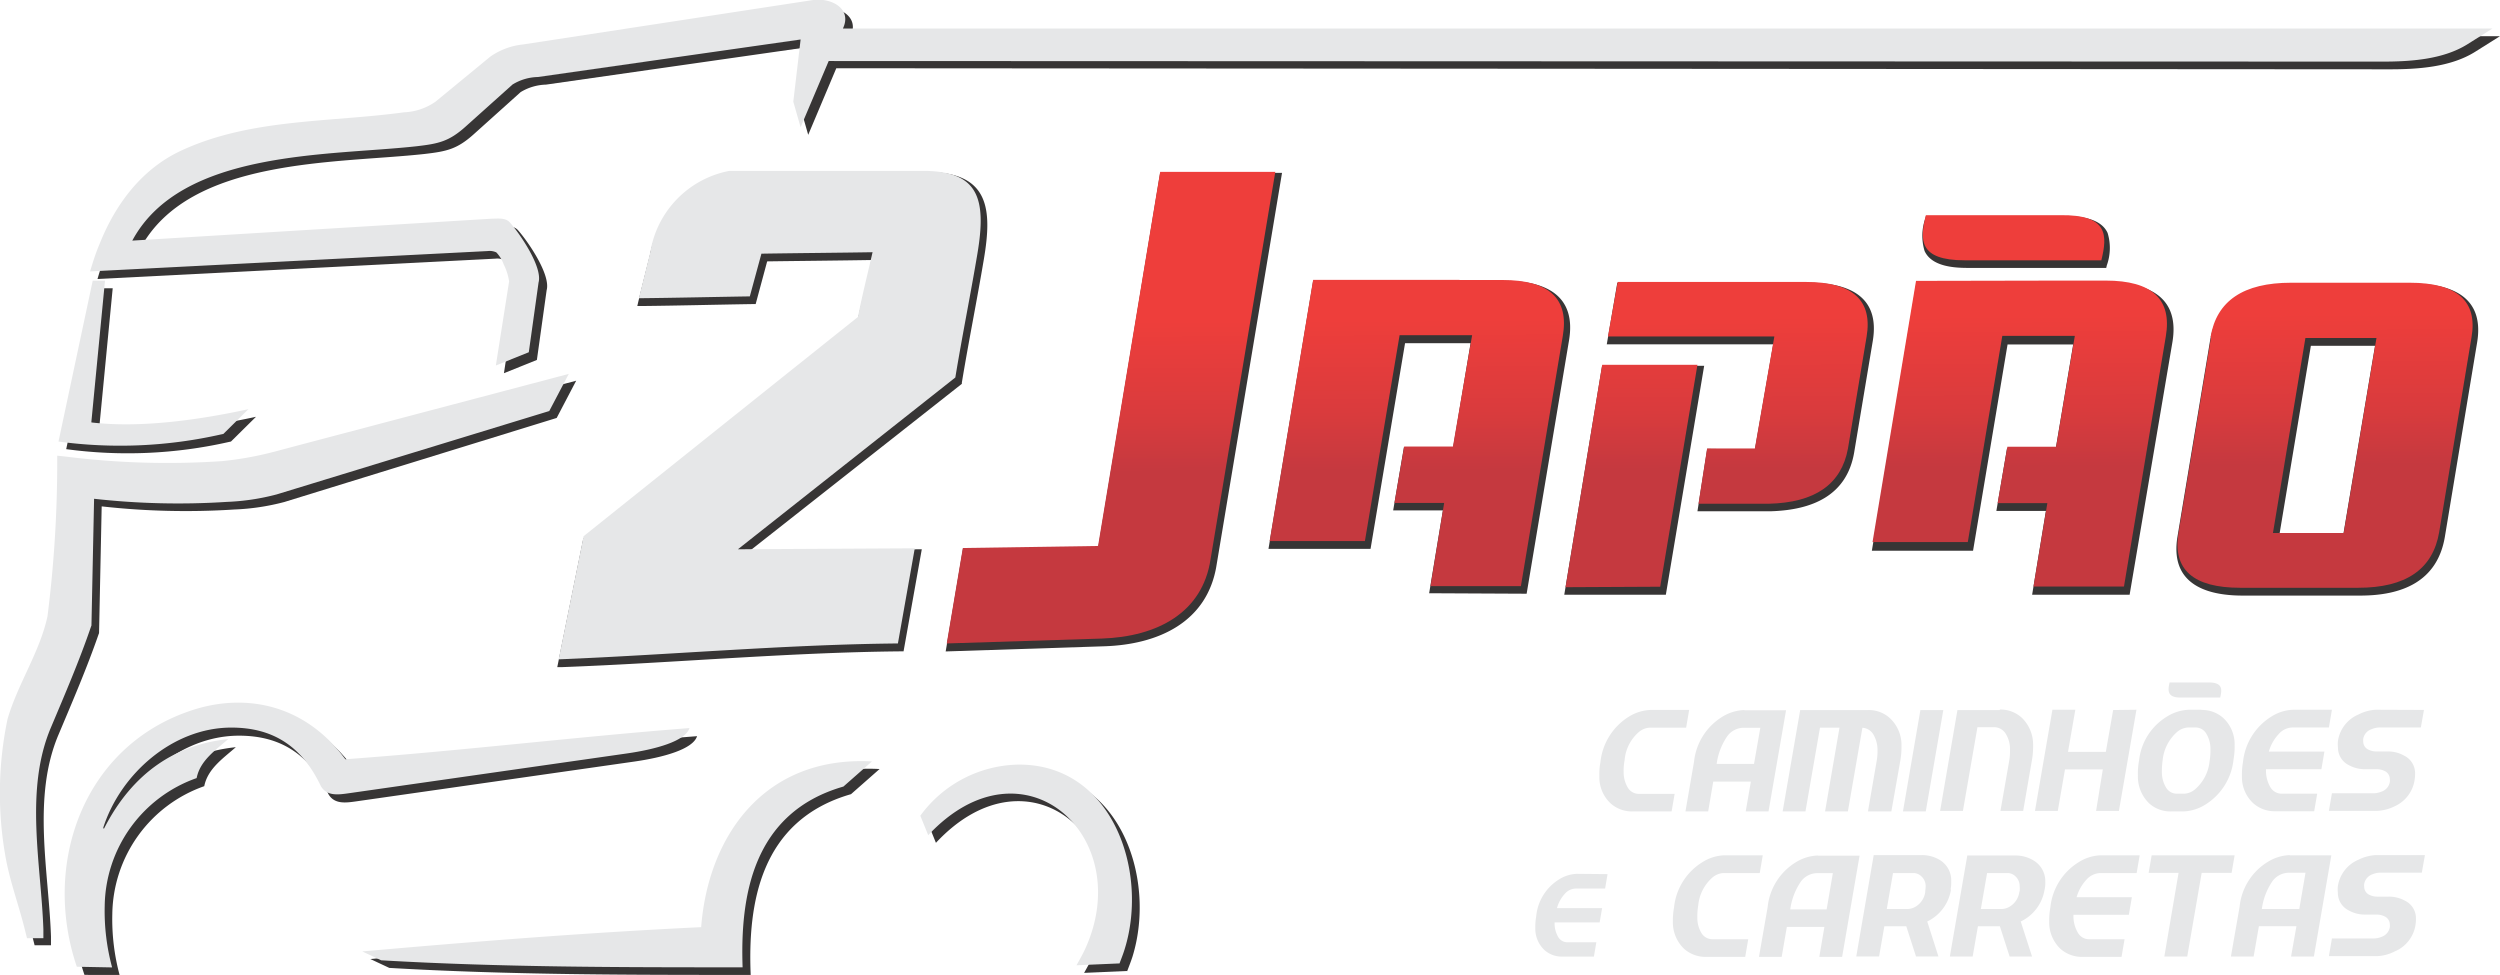 <svg xmlns="http://www.w3.org/2000/svg" xmlns:xlink="http://www.w3.org/1999/xlink" viewBox="0 0 256.43 100"><defs><style>.cls-1{fill:#373535;}.cls-1,.cls-3,.cls-4{fill-rule:evenodd;}.cls-2,.cls-4{fill:#e6e7e8;}.cls-3{fill:url(#Nova_amostra_de_gradiente_1);}</style><linearGradient id="Nova_amostra_de_gradiente_1" x1="173.84" y1="2384.83" x2="173.75" y2="2400.32" gradientTransform="matrix(1, 0, 0, -1, 1.61, 2432.9)" gradientUnits="userSpaceOnUse"><stop offset="0" stop-color="#c5393f"/><stop offset="0.37" stop-color="#d93b3d"/><stop offset="1" stop-color="#ee3e3b"/></linearGradient></defs><g id="Camada_2" data-name="Camada 2"><g id="Camada_1-2" data-name="Camada 1"><path class="cls-1" d="M88,32.76c.41-2,1-4,1.38-6.09-3.56.06-7.12.09-10.69.14l-1.18,4.38H77.2c-3.8.06-7.59.16-11.38.2h-.45l.1-.44c.39-1.59.79-3.18,1.19-4.77A11.12,11.12,0,0,1,71,19.34a10.93,10.93,0,0,1,4-1.7H95.34c6.09.13,6.45,3.78,5.58,8.93-.71,4.23-1.56,8.43-2.26,12.67l0,.13L77,56.43l17.55-.09L92.68,66.81h-.29C80.78,66.92,69.2,68,57.61,68.43l-.45,0,2.67-13.18.1-.08Q73.94,44,88,32.76Zm24.65,23.38L119,17.73h12.5l-6.71,40.2c-.92,5.9-6,8.18-11.51,8.36L97,66.82l1.77-10.5,13.87-.18ZM226.68,35c.75-4.52,4.36-5.91,8.56-5.91l12.17,0c4.06,0,7.46,1.34,6.67,6.06l-3.31,19.94c-.78,4.56-4.39,6-8.66,6l-12.09,0c-4,0-7.43-1.36-6.68-6ZM209.86,52.41l-5.09,0L205.86,46l5,0,1.79-10.67-6.73,0-3.54,21.16H192l4.57-27.49,19.75,0c4.14,0,7.3,1.51,6.5,6.15L218.44,61l-10,0,1.4-8.53ZM164.33,37.52H174.8L170.87,61l-10.42,0ZM180,46.12l1.88-10.8-17.07,0L165.89,29l19.65,0c4.1,0,7.33,1.39,6.55,6l-1.91,11.44c-.77,4.43-4.34,5.86-8.48,6h-7.59l1-6.4,4.86.06ZM148,52.35l-5.1,0L144,45.88l5.05,0,1.79-10.68-6.72,0L140.58,56.3H130.11l4.58-27.49,19.74,0c4.14,0,7.3,1.51,6.5,6.15l-4.34,25.94-10-.05L148,52.35Zm49.53-30.19,14,0c1.53,0,3.9.1,4.65,1.73a5.28,5.28,0,0,1-.08,3.33l-.06.26H201.83c-1.49,0-3.7-.17-4.42-1.73a5.35,5.35,0,0,1,.07-3.33l.07-.27Zm39.5,13.31-3.21,19.27h6.55l3.24-19.27Z"/><path class="cls-2" d="M66.71,25.82a10.14,10.14,0,0,1,8.09-8.29H95c5.38.12,6.2,2.89,5.25,8.52-.69,4.12-1.55,8.37-2.26,12.67L75.69,56.34l18.14-.1L92.1,66c-11.55.11-23.31,1.17-34.8,1.63L59.86,55Q73.92,43.75,88,32.51c.44-2.23,1-4.44,1.5-6.64-2.89.05-8.44.1-11.4.15L76.91,30.4c-3.82.06-7.56.15-11.38.19.39-1.6.79-3.19,1.18-4.77Z"/><path class="cls-3" d="M130.81,17.63l-6.65,39.79c-.84,5.4-5.4,7.89-11.18,8.08L97.11,66l1.65-9.79L112.63,56,119,17.63Zm95.93,16.94Q227.67,29,235,29l12.17,0c4.86,0,7,1.88,6.33,5.65l-3.31,19.94c-.65,3.81-3.42,5.7-8.31,5.7h-12.1q-7.23,0-6.33-5.6l3.34-20.09Zm9.73.1-3.33,20h7.26l3.36-20Zm-24.9-5.89,4.42,0q7.14,0,6.16,5.74l-4.29,25.64-9.28,0L210,51.61l-5.1,0,1-5.79,5,0,1.92-11.37-7.44,0-3.54,21.15h-9.77l4.46-26.79Zm-47.23,8.64h9.77l-3.82,22.76-9.71.05,3.76-22.82Zm1.56-8.5,19.35,0q7.16,0,6.21,5.62L189.55,46q-1,5.51-8.14,5.67h-7.19L175.1,46,180,46l2-11.49-17.07,0,1-5.59Zm-16.18-.2h4.42q7.14,0,6.16,5.74L156,60.12l-9.27,0,1.4-8.53-5.1,0,1-5.79,5,0L151,34.38l-7.44,0L140,55.5h-9.77l4.46-26.79,15,0Zm52-6.65h9.59c5-.07,4.84,2.12,4.23,4.63l-14,0h0c-4.8,0-4.61-2.15-4-4.63Z"/><path class="cls-2" d="M223.75,70h2.79c1.46,0,1.39.71,1.19,1.55h-4.06c-1.39,0-1.32-.72-1.13-1.55Zm-62,19.63a3.66,3.66,0,0,0-1.83.57A5,5,0,0,0,157.57,94a6.11,6.11,0,0,0-.09,1.17,3,3,0,0,0,.94,2.28,2.65,2.65,0,0,0,1.83.67h3.24l.25-1.47h-3a1.08,1.08,0,0,1-.9-.52,2.76,2.76,0,0,1-.38-1.52h4.62l.25-1.46h-4.63a3.54,3.54,0,0,1,.79-1.45,1.53,1.53,0,0,1,1.15-.56h3l.25-1.48Zm81.93-1.92a4.5,4.5,0,0,0-1.76.47,3.52,3.52,0,0,0-2.12,2.71,3.13,3.13,0,0,0,0,.67,2,2,0,0,0,1.11,1.82,3.32,3.32,0,0,0,1.69.43h1.17a1.85,1.85,0,0,1,.81.18.92.92,0,0,1,.55.83,1.41,1.41,0,0,1,0,.28,1.29,1.29,0,0,1-.86,1,2.2,2.2,0,0,1-.84.16h-4.24l-.31,1.81h5a4.35,4.35,0,0,0,1.75-.48,3.52,3.52,0,0,0,2.13-2.7,4.11,4.11,0,0,0,.05-.68,2,2,0,0,0-1.12-1.82,3.42,3.42,0,0,0-1.69-.42h-1.14a1.83,1.83,0,0,1-.82-.18.92.92,0,0,1-.54-.84.9.9,0,0,1,0-.28,1.29,1.29,0,0,1,.87-1,2.15,2.15,0,0,1,.83-.16h4.21l.32-1.8Zm-8.8,0a4.56,4.56,0,0,0-2.26.69,6.1,6.1,0,0,0-2.9,4.61l-.89,5.1h2.33L231.7,95h3.85L235,98.11h2.34l1.79-10.38-1.45,0h-2.82Zm1,5.53H232a6.62,6.62,0,0,1,1-2.72,2.1,2.1,0,0,1,1.73-1h1.75l-.64,3.73ZM220.7,87.73l-.31,1.8h3.07L222,98.11h2.35l1.48-8.58h3.07l.31-1.8Zm-5.24,0a4.49,4.49,0,0,0-2.25.71,6.18,6.18,0,0,0-2.9,4.64,7.36,7.36,0,0,0-.12,1.44,3.76,3.76,0,0,0,1.16,2.81,3.34,3.34,0,0,0,2.26.82h4l.31-1.81h-3.67a1.31,1.31,0,0,1-1.1-.64,3.34,3.34,0,0,1-.47-1.87h5.68l.31-1.8H213a4.46,4.46,0,0,1,1-1.79,2,2,0,0,1,1.42-.69h3.74l.31-1.82Zm-5.74,3.53a3.61,3.61,0,0,0,.07-.85,2.46,2.46,0,0,0-1.19-2.14,3.52,3.52,0,0,0-1.9-.52h-4.91L200,98.11h2.34l.54-3.1h2.25l1,3.1h2.3l-1.16-3.59a4.38,4.38,0,0,0,2.45-3.3Zm-2.59.21a2.07,2.07,0,0,1-1,1.53,1.69,1.69,0,0,1-.81.24h-2.14l.64-3.69h2.07a1.16,1.16,0,0,1,.83.33,1.35,1.35,0,0,1,.44,1,2.6,2.6,0,0,1,0,.54Zm-7.06-.21a3.61,3.61,0,0,0,.07-.85A2.44,2.44,0,0,0,199,88.23a3.52,3.52,0,0,0-1.9-.52h-4.91l-1.79,10.4h2.34l.54-3.1h2.25l1,3.1h2.3l-1.15-3.59a4.39,4.39,0,0,0,2.44-3.3Zm-2.59.21a2.07,2.07,0,0,1-1,1.53,1.69,1.69,0,0,1-.81.24h-2.14l.64-3.69h2.07a1.16,1.16,0,0,1,.83.33,1.36,1.36,0,0,1,.45,1,3.61,3.61,0,0,1-.05.54Zm-11-3.72a4.56,4.56,0,0,0-2.27.69,6.12,6.12,0,0,0-2.9,4.61l-.89,5.1h2.33l.53-3.07h3.85l-.52,3.07h2.34l1.79-10.38-1.45,0h-2.81Zm1,5.53h-3.85a6.62,6.62,0,0,1,1-2.72,2.1,2.1,0,0,1,1.73-1H188l-.64,3.73Zm-10.62-5.55a4.49,4.49,0,0,0-2.25.71,6.18,6.18,0,0,0-2.9,4.64,7.36,7.36,0,0,0-.12,1.44,3.76,3.76,0,0,0,1.16,2.81,3.32,3.32,0,0,0,2.26.82h4l.31-1.81h-3.67a1.32,1.32,0,0,1-1.12-.62,3,3,0,0,1-.43-1.62,6.5,6.5,0,0,1,.09-1.22,4.34,4.34,0,0,1,1.49-2.9,1.92,1.92,0,0,1,1.08-.43h3.74l.31-1.82ZM243.69,72.8a4.35,4.35,0,0,0-1.76.48,3.51,3.51,0,0,0-2.12,2.7,3.22,3.22,0,0,0,0,.68,2,2,0,0,0,1.11,1.82,3.42,3.42,0,0,0,1.69.42h1.17a1.85,1.85,0,0,1,.81.18.92.92,0,0,1,.54.84.9.9,0,0,1,0,.28,1.27,1.27,0,0,1-.86,1,2.21,2.21,0,0,1-.84.17h-4.24l-.31,1.8h5a4.5,4.5,0,0,0,1.75-.47A3.53,3.53,0,0,0,247.67,80a4,4,0,0,0,.05-.67,2,2,0,0,0-1.12-1.82,3.32,3.32,0,0,0-1.69-.43h-1.14a1.83,1.83,0,0,1-.82-.18.92.92,0,0,1-.55-.84,1.31,1.31,0,0,1,0-.27,1.27,1.27,0,0,1,.87-1,2.16,2.16,0,0,1,.83-.17h4.21l.32-1.8Zm-8.46,0a4.47,4.47,0,0,0-2.25.7,6.23,6.23,0,0,0-2.91,4.65,7.32,7.32,0,0,0-.11,1.44,3.67,3.67,0,0,0,1.16,2.8,3.27,3.27,0,0,0,2.25.82h4l.31-1.8H234a1.35,1.35,0,0,1-1.11-.64,3.37,3.37,0,0,1-.46-1.87h5.68l.31-1.81h-5.7a4.3,4.3,0,0,1,1-1.78,1.91,1.91,0,0,1,1.42-.69h3.74l.31-1.82Zm-9.42,0h-1.27a4.55,4.55,0,0,0-2.25.69A6,6,0,0,0,219.41,78a7,7,0,0,0-.12,1.54,3.82,3.82,0,0,0,1.13,2.84,3.22,3.22,0,0,0,2.27.85h1.25a4.52,4.52,0,0,0,2.25-.69,6.19,6.19,0,0,0,2.91-4.65,7.47,7.47,0,0,0,.11-1.45,3.68,3.68,0,0,0-1.16-2.79,3.27,3.27,0,0,0-2.24-.83Zm.83,5.28a4.34,4.34,0,0,1-1.5,2.89,1.82,1.82,0,0,1-1.08.44h-.76a1.27,1.27,0,0,1-1.11-.61,3,3,0,0,1-.44-1.62,7.49,7.49,0,0,1,.08-1.22,4.42,4.42,0,0,1,1.5-2.9,1.92,1.92,0,0,1,1.09-.44h.76a1.26,1.26,0,0,1,1.11.61,3,3,0,0,1,.44,1.64,6.46,6.46,0,0,1-.09,1.21Zm-9.89-5.25L216,77.12h-3.88l.75-4.32h-2.35l-1.79,10.38h2.34l.74-4.26h3.88L215,83.18h2.34l1.8-10.38Zm-11.63,0-4.34,0L199,83.18h2.34l1.49-8.59h1.68a1.39,1.39,0,0,1,1.18.61,2.93,2.93,0,0,1,.48,1.67,5.91,5.91,0,0,1-.08,1.16l-.9,5.15h2.33l.9-5.21a7.86,7.86,0,0,0,.12-1.49,3.84,3.84,0,0,0-1.14-2.84,3.22,3.22,0,0,0-2.27-.86Zm-8.14,0-1.79,10.4h2.34l1.8-10.4Zm-5.4,0h-6.93l-1.8,10.4h2.34l1.49-8.59h2l-1.48,8.59h2.34l1.49-8.58a1.39,1.39,0,0,1,1.11.66,3.13,3.13,0,0,1,.44,1.62,5.74,5.74,0,0,1-.09,1.15l-.89,5.15H194l.92-5.21a8.05,8.05,0,0,0,.12-1.49,3.78,3.78,0,0,0-1.16-2.84,3.21,3.21,0,0,0-2.25-.86Zm-12.65,0a4.59,4.59,0,0,0-2.27.69,6.17,6.17,0,0,0-2.9,4.61l-.88,5.1h2.33l.52-3.06h3.86l-.53,3.06h2.34l1.8-10.38-1.45,0h-2.82Zm1,5.53h-3.85a6.57,6.57,0,0,1,1-2.71,2.09,2.09,0,0,1,1.73-1h1.75l-.65,3.72Zm-10.61-5.54a4.53,4.53,0,0,0-2.26.7,6.25,6.25,0,0,0-2.9,4.65,6.63,6.63,0,0,0-.11,1.44,3.67,3.67,0,0,0,1.16,2.8,3.27,3.27,0,0,0,2.25.82h4l.31-1.8h-3.67a1.32,1.32,0,0,1-1.12-.62,3.08,3.08,0,0,1-.44-1.63,5.7,5.7,0,0,1,.1-1.21,4.27,4.27,0,0,1,1.48-2.9,1.85,1.85,0,0,1,1.08-.43h3.75l.31-1.82Z"/><path class="cls-1" d="M115.6,99.6l-4.4.19c.3-.54.61-1.08.87-1.64C117.4,86.59,105.75,76,96,86.45l-.81-2a12.72,12.72,0,0,1,9.89-5.24c9.72-.2,13.57,10.82,11.09,18.89-.17.53-.36,1-.56,1.53ZM10.43,51.94l-.27,13-.05.13C8.91,68.53,7.44,71.94,6,75.36c-2.72,6.42-1,14-.77,20.7l0,.9H3.55l-.17-.67c-.65-2.74-1.64-5.24-2.09-8a37.17,37.17,0,0,1,.26-13.71v0c1-3.63,3.31-6.88,4.1-10.55a125.84,125.84,0,0,0,1-15.53l0-1,1,.1A83.2,83.2,0,0,0,23.51,48a33.83,33.83,0,0,0,5-.87l30.59-8.08-2,3.82L29.17,51.49a23.39,23.39,0,0,1-5.13.77,77.39,77.39,0,0,1-13.61-.32Zm-.27-7.83c5.05.59,11-.25,16.1-1.36l-2.57,2.54-.24.05a46.92,46.92,0,0,1-16.66.73l3.51-16.5,1.26,0-1.4,14.5ZM87.25,3.71l169.18,0-2.56,1.61c-2.51,1.57-5.86,1.79-8.73,1.79L85.78,7,82.9,13.83l-.75-2.62.75-6.38L56,8.68a5.26,5.26,0,0,0-2.6.77l-4.83,4.34c-1.7,1.52-2.77,1.74-5,2-9,1-24.15.34-29.17,9.68l36.89-2.25c.62,0,1.4-.12,1.85.4,1,1.13,3.37,4.56,2.93,6.15l-1,7.15-3.38,1.36L53,29.65a5.67,5.67,0,0,0-.54-1.74,3.7,3.7,0,0,0-.77-1.24,1.59,1.59,0,0,0-.86-.14L10,28.62c.29-1,.58-1.92,1-2.88,1.63-4.06,4.33-7.67,8.41-9.54,7.11-3.28,15.19-2.86,22.79-3.9a6.07,6.07,0,0,0,3.23-1.09l5.63-4.62A7.05,7.05,0,0,1,54.4,5.34L84.19.81c1.89-.24,4,.9,3.06,2.9Zm-51.06,75c12.06-.88,23.63-2.29,35.31-3.2-.42,1.36-3.55,2.19-6.4,2.6l-28.65,4.1c-1,.14-2.16.29-2.76-.75-1.9-4-4.81-6-9.18-6-6,0-11.37,4.75-13.14,10.27,0,0,.07.11.07.13,3-5.92,7.51-8.67,12.75-9.22-1.29,1.14-2.88,2.2-3.24,4a14.1,14.1,0,0,0-9.43,13.11,22.16,22.16,0,0,0,.76,6.31l-3.62-.07C5.11,89.49,9.23,77.59,20,73.8c5.57-2,11.87-.94,16.15,4.86ZM72.7,95.88c.71-9.26,6.4-17.59,17.52-17l-2.93,2.58C77.93,84.15,76.7,92.75,77,100c-12.38,0-24.71,0-37.07-.72l-1.94-.91c11.33-1,22.72-1.91,34.76-2.49Z"/><path class="cls-4" d="M114.82,98.82l-4.4.19c.3-.54.61-1.08.87-1.64,5.33-11.56-6.32-22.14-16.08-11.7l-.81-2a12.72,12.72,0,0,1,9.89-5.24c9.72-.2,13.57,10.82,11.08,18.89-.16.53-.35,1-.55,1.53ZM9.65,51.16l-.27,13-.05.13c-1.2,3.51-2.67,6.92-4.11,10.34-2.72,6.42-1,14-.77,20.7l0,.9H2.77l-.17-.67c-.66-2.74-1.64-5.24-2.09-8A37.17,37.17,0,0,1,.77,73.77v0c1.05-3.63,3.31-6.88,4.1-10.55a125.84,125.84,0,0,0,1-15.53l0-.95.94.1a83.33,83.33,0,0,0,15.94.46,33.83,33.83,0,0,0,5-.87l30.59-8.08-2,3.81L28.39,50.71a23.39,23.39,0,0,1-5.13.77,77.39,77.39,0,0,1-13.61-.32Zm-.27-7.83c5,.59,11-.25,16.1-1.36l-2.57,2.54-.24.05A46.92,46.92,0,0,1,6,45.29l3.51-16.5,1.26,0-1.4,14.5ZM86.47,2.93l169.18,0-2.56,1.61c-2.51,1.57-5.86,1.78-8.73,1.78L85,6.26l-2.88,6.79-.75-2.62.75-6.38L55.17,7.9a5.16,5.16,0,0,0-2.6.77L47.74,13c-1.7,1.52-2.77,1.74-5,2-9,1-24.15.34-29.17,9.68l36.89-2.25c.62,0,1.4-.12,1.85.4,1,1.13,3.37,4.56,2.93,6.15l-1,7.15-3.38,1.36,1.36-8.62a5.69,5.69,0,0,0-.55-1.74,3.52,3.52,0,0,0-.76-1.24,1.59,1.59,0,0,0-.86-.14L9.24,27.84c.3-1,.59-1.92,1-2.88,1.63-4.06,4.33-7.67,8.41-9.54,7.11-3.28,15.19-2.86,22.79-3.9a6.07,6.07,0,0,0,3.23-1.09l5.62-4.62a7.13,7.13,0,0,1,3.36-1.25L83.41,0c1.89-.24,4,.9,3.06,2.9ZM35.41,77.88C47.47,77,59,75.59,70.72,74.68c-.42,1.36-3.55,2.19-6.4,2.6l-28.65,4.1c-1,.14-2.16.29-2.76-.75-1.9-4-4.81-6-9.18-6-6,0-11.37,4.75-13.14,10.27,0,0,.06.11.06.13,3-5.92,7.52-8.67,12.76-9.22-1.3,1.14-2.89,2.2-3.24,4a14.1,14.1,0,0,0-9.43,13.11,22.16,22.16,0,0,0,.76,6.31l-3.62-.07C4.33,88.71,8.45,76.81,19.26,73c5.57-2,11.87-.94,16.15,4.86ZM71.92,95.1c.71-9.26,6.4-17.59,17.52-17l-2.93,2.58C77.15,83.37,75.92,92,76.17,99.22c-12.38,0-24.71,0-37.07-.72l-1.94-.91c11.33-1,22.72-1.91,34.76-2.49Z"/></g></g></svg>